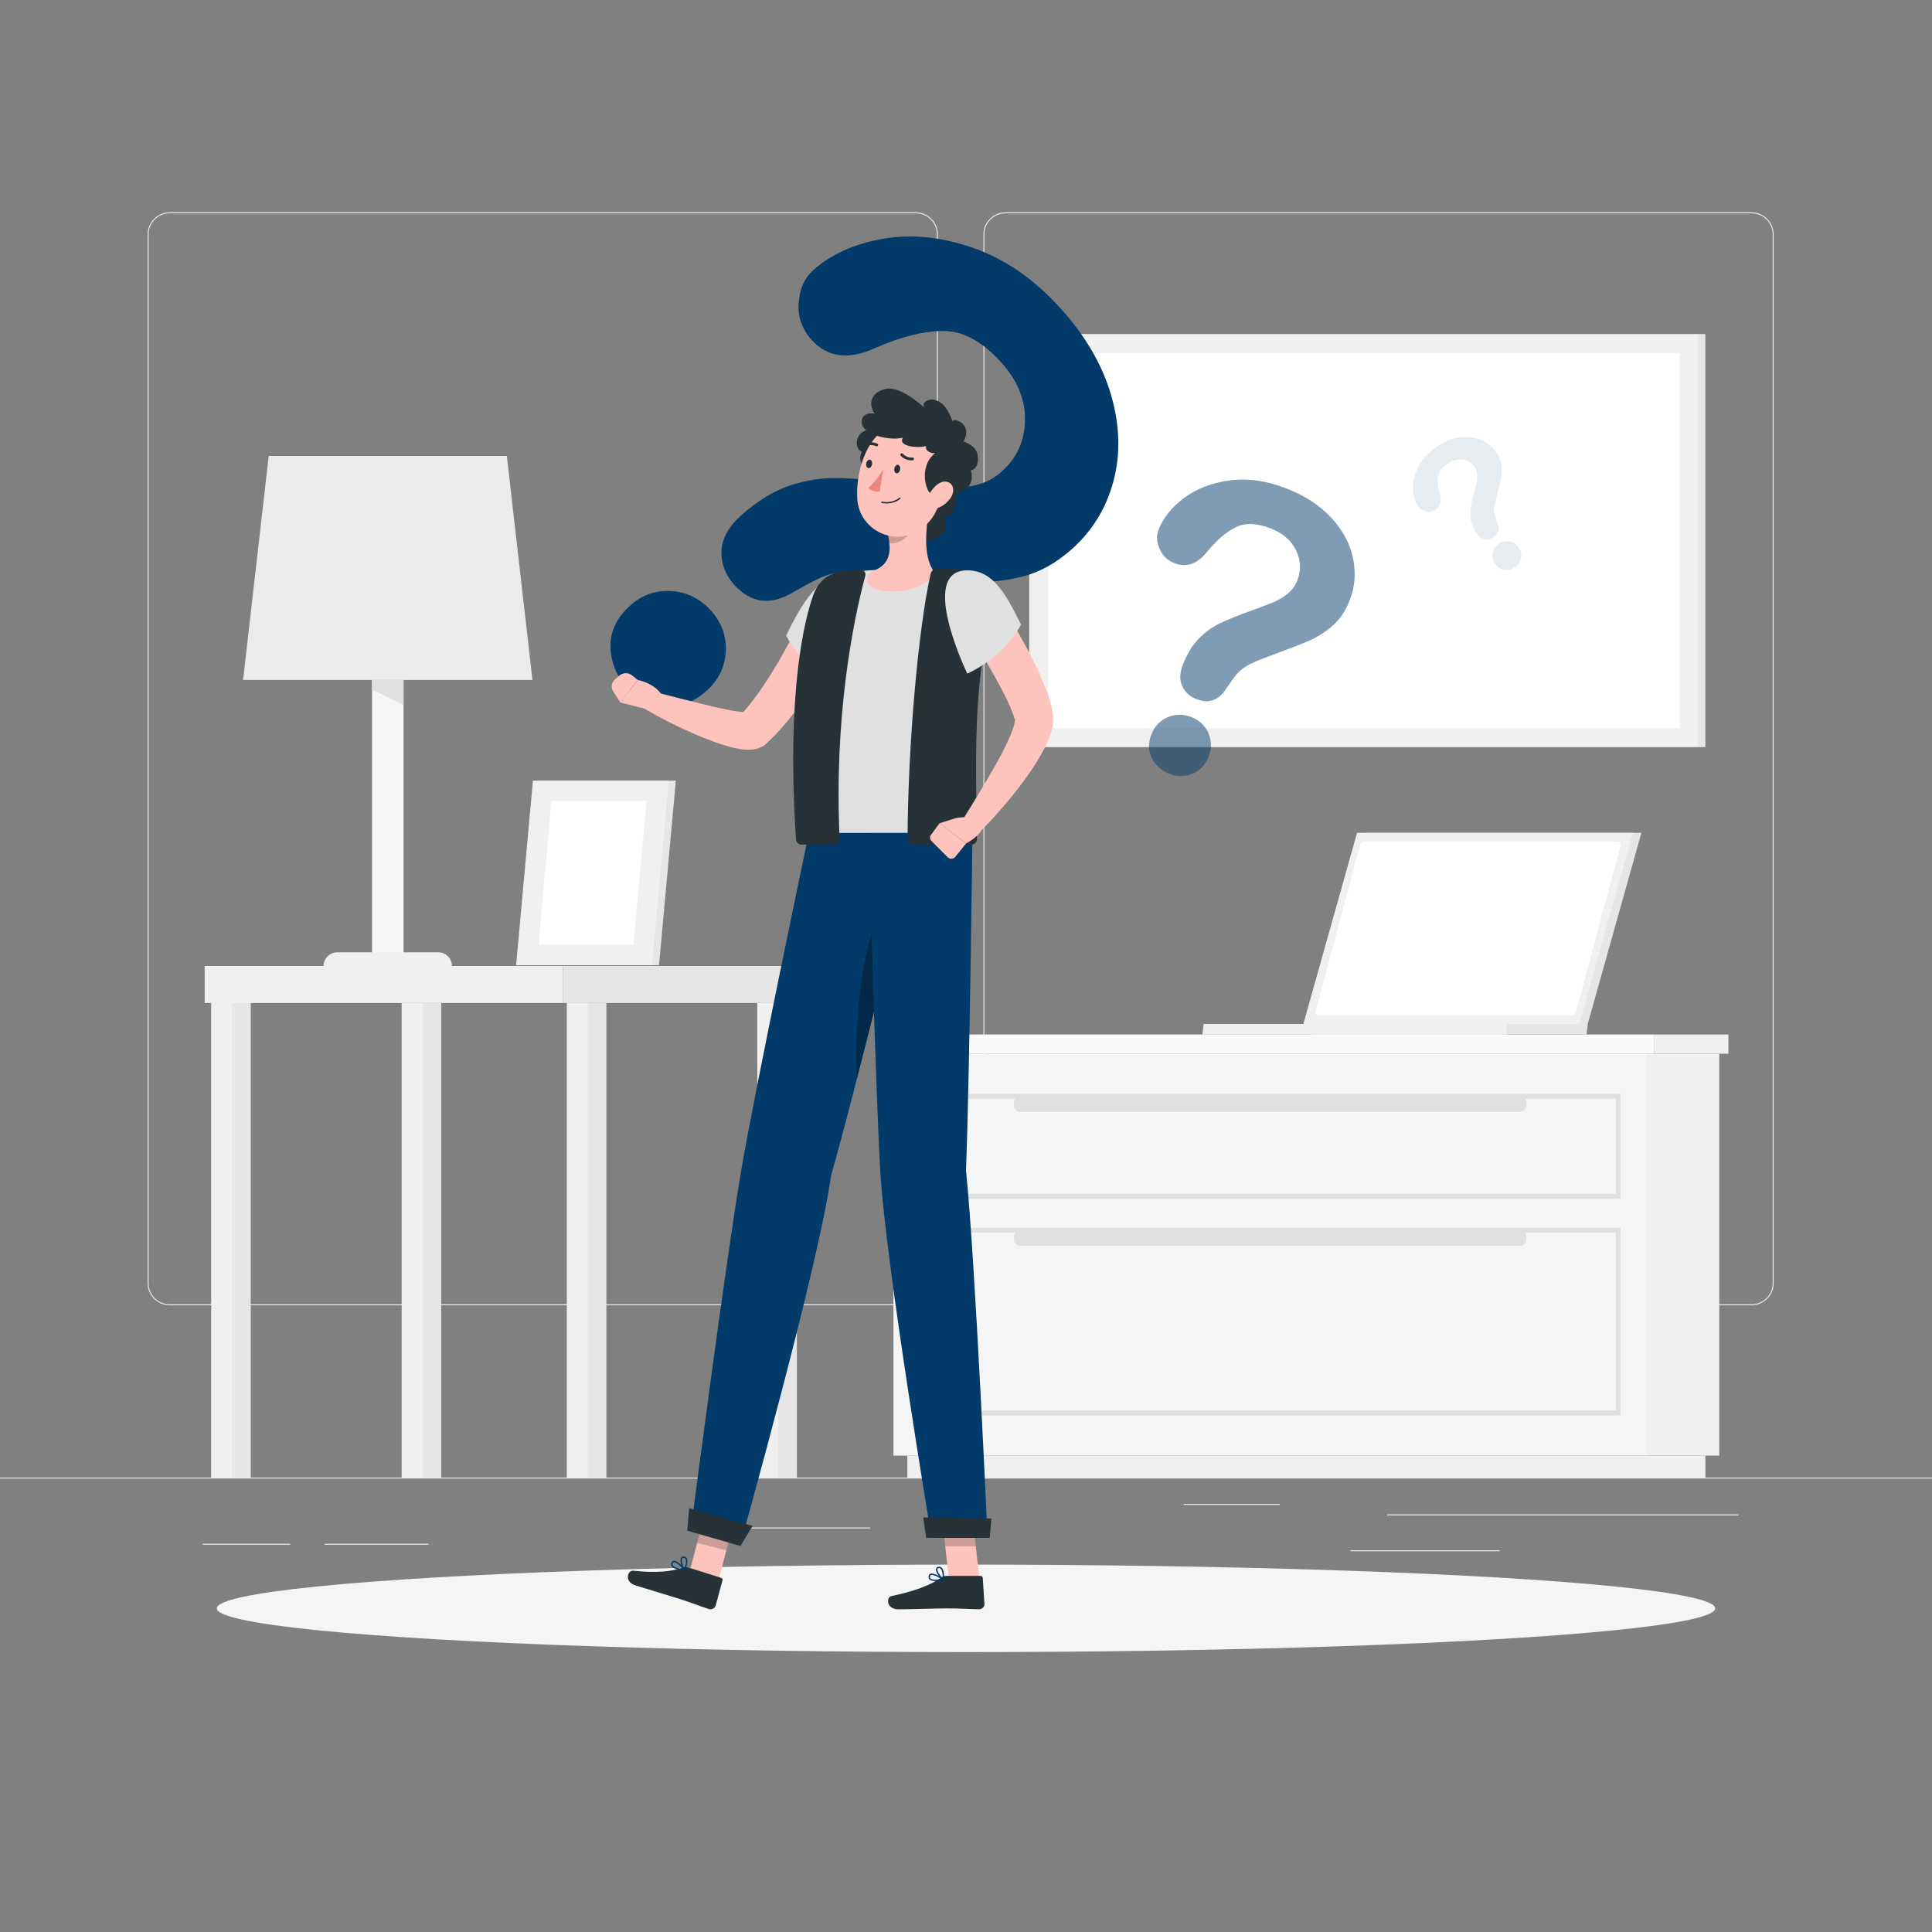 <?xml version="1.0" encoding="UTF-8"?><svg id="c" xmlns="http://www.w3.org/2000/svg" width="500" height="500" viewBox="0 0 500 500"><rect x="0" y="0" width="500" height="500" fill="#808080" stroke="none"/><defs><style>.f{opacity:.3;}.f,.g,.h,.i,.j,.k,.l,.m,.n,.o,.p,.q,.r{stroke-width:0px;}.s{opacity:.1;}.t{opacity:.5;}.g{fill:#263238;}.h{fill:#e0e0e0;}.i{fill:#fff;}.j{fill:#ffc3bd;}.k{fill:#fafafa;}.l{fill:#ed847e;}.m{fill:#ebebeb;}.n{fill:#f0f0f0;}.o{fill:#e6e6e6;}.p{fill:#f5f5f5;}.q{fill:#023a69;}.r{opacity:.2;}</style></defs><rect class="m" y="382.398" width="500" height=".25"/><rect class="m" x="359" y="391.922" width="90.901" height=".25"/><rect class="m" x="306.333" y="389.208" width="24.887" height=".25"/><rect class="m" x="349.524" y="401.208" width="38.587" height=".25"/><rect class="m" x="52.459" y="399.528" width="22.638" height=".25"/><rect class="m" x="84" y="399.528" width="26.889" height=".25"/><rect class="m" x="178.309" y="395.306" width="46.838" height=".25"/><path class="m" d="M237.014,337.8H43.915c-3.147,0-5.708-2.561-5.708-5.708V60.66c0-3.147,2.561-5.708,5.708-5.708h193.099c3.147,0,5.707,2.561,5.707,5.708v271.432c0,3.147-2.561,5.708-5.707,5.708ZM43.915,55.203c-3.01,0-5.458,2.448-5.458,5.458v271.432c0,3.01,2.448,5.458,5.458,5.458h193.099c3.009,0,5.457-2.448,5.457-5.458V60.66c0-3.009-2.448-5.458-5.457-5.458H43.915Z"/><path class="m" d="M453.31,337.8h-193.099c-3.147,0-5.707-2.561-5.707-5.708V60.66c0-3.147,2.561-5.708,5.707-5.708h193.099c3.147,0,5.708,2.561,5.708,5.708v271.432c0,3.147-2.561,5.708-5.708,5.708ZM260.212,55.203c-3.009,0-5.457,2.448-5.457,5.458v271.432c0,3.01,2.448,5.458,5.457,5.458h193.099c3.01,0,5.458-2.448,5.458-5.458V60.66c0-3.009-2.448-5.458-5.458-5.458h-193.099Z"/><rect class="n" x="426.206" y="272.693" width="18.746" height="104.02" transform="translate(871.158 649.406) rotate(180)"/><rect class="n" x="234.822" y="376.713" width="206.531" height="5.686" transform="translate(676.175 759.111) rotate(180)"/><rect class="p" x="231.223" y="272.693" width="194.984" height="104.02"/><rect class="n" x="428.151" y="267.731" width="19.16" height="4.962" transform="translate(875.462 540.424) rotate(180)"/><rect class="k" x="228.864" y="267.731" width="199.287" height="4.962"/><path class="h" d="M419.466,310.228h-181.503v-27.12h181.503v27.12ZM239.223,308.968h178.984v-24.601h-178.984v24.601Z"/><path class="h" d="M419.466,366.298h-181.503v-48.546h181.503v48.546ZM239.223,365.038h178.984v-46.026h-178.984v46.026Z"/><path class="h" d="M264.079,283.737h129.27c.918,0,1.663.745,1.663,1.663v.711c0,.918-.745,1.663-1.663,1.663h-129.27c-.918,0-1.663-.745-1.663-1.663v-.711c0-.918.745-1.663,1.663-1.663Z" transform="translate(657.429 571.51) rotate(180)"/><path class="h" d="M264.079,318.382h129.27c.918,0,1.663.745,1.663,1.663v.711c0,.918-.745,1.663-1.663,1.663h-129.27c-.918,0-1.663-.745-1.663-1.663v-.711c0-.918.745-1.663,1.663-1.663Z" transform="translate(657.429 640.8) rotate(180)"/><rect class="o" x="57.106" y="250" width="7.791" height="132.397" transform="translate(122.002 632.397) rotate(180)"/><rect class="n" x="54.647" y="250" width="5.411" height="132.397" transform="translate(114.705 632.397) rotate(180)"/><rect class="n" x="52.971" y="250" width="92.682" height="9.573"/><rect class="o" x="149.141" y="259.573" width="7.791" height="122.824" transform="translate(306.074 641.969) rotate(180)"/><rect class="n" x="146.683" y="259.573" width="5.411" height="122.824" transform="translate(298.776 641.969) rotate(180)"/><rect class="o" x="198.445" y="259.573" width="7.791" height="122.824" transform="translate(404.68 641.969) rotate(180)"/><rect class="n" x="195.986" y="259.573" width="5.411" height="122.824" transform="translate(397.383 641.969) rotate(180)"/><rect class="o" x="106.409" y="259.573" width="7.791" height="122.824" transform="translate(220.609 641.969) rotate(180)"/><rect class="n" x="103.951" y="259.573" width="5.411" height="122.824" transform="translate(213.312 641.969) rotate(180)"/><rect class="o" x="145.653" y="250" width="60.582" height="9.573" transform="translate(351.889 509.573) rotate(180)"/><polygon class="m" points="137.802 175.971 62.909 175.971 69.543 118 131.168 118 137.802 175.971"/><rect class="p" x="96.281" y="175.971" width="8.15" height="74.029"/><path class="n" d="M116.968,250h-33.226c0-1.955,1.585-3.54,3.54-3.54h26.145c1.955,0,3.54,1.585,3.54,3.54h0Z"/><polygon class="h" points="104.431 182.383 96.281 178.493 96.281 175.971 104.431 175.971 104.431 182.383"/><polygon class="o" points="135.394 249.794 170.559 249.794 174.907 202.023 139.742 202.023 135.394 249.794"/><polygon class="n" points="133.572 249.794 168.737 249.794 173.085 202.023 137.92 202.023 133.572 249.794"/><polygon class="i" points="163.931 244.505 167.316 207.311 142.728 207.311 139.342 244.505 163.931 244.505"/><polygon class="o" points="424.794 215.533 353.397 215.533 339.507 264.997 410.904 264.997 424.794 215.533"/><polygon class="o" points="410.904 264.997 410.615 267.731 339.215 267.731 339.504 264.997 410.904 264.997"/><polygon class="n" points="422.596 215.533 351.2 215.533 337.31 264.997 408.706 264.997 422.596 215.533"/><path class="i" d="M407.902,261.775l11.486-42.848c.164-.61-.143-1.133-.665-1.133h-65.638c-.465,0-.935.419-1.081.962l-11.487,42.848c-.164.61.143,1.133.665,1.133h65.639c.465,0,.935-.419,1.081-.962Z"/><polygon class="n" points="390.103 264.997 389.814 267.731 311.192 267.731 311.481 264.997 390.103 264.997"/><rect class="n" x="266.361" y="86.443" width="173.217" height="106.914"/><rect class="i" x="271.277" y="91.359" width="163.384" height="97.08"/><rect class="o" x="439.578" y="86.443" width="1.775" height="106.914" transform="translate(880.931 279.799) rotate(180)"/><ellipse id="d" class="p" cx="250" cy="416.238" rx="193.889" ry="11.323"/><path class="q" d="M210.435,69.953c4.645-4.158,10.685-6.88,18.121-8.163,7.436-1.286,15.28-.467,23.529,2.451,8.248,2.92,15.788,8.192,22.615,15.819,6.345,7.088,10.639,14.519,12.881,22.286,2.241,7.769,2.436,15.145.588,22.129-1.852,6.985-5.417,12.841-10.696,17.566-4.157,3.721-8.554,6.138-13.193,7.251-4.639,1.115-9.134,1.526-13.486,1.24-4.353-.287-11.91-1.03-22.669-2.231-3.005-.305-5.531-.445-7.575-.419-2.048.027-3.766.221-5.156.586-1.392.365-2.684.839-3.877,1.424-1.195.585-3.232,1.681-6.107,3.286-5.918,3.623-11.064,2.989-15.439-1.899-2.276-2.543-3.361-5.425-3.25-8.649.107-3.223,1.8-6.301,5.076-9.233,4.108-3.677,8.232-6.225,12.377-7.644,4.144-1.421,8.294-2.097,12.45-2.03,4.155.066,9.394.485,15.718,1.253,5.538.678,9.628,1.091,12.27,1.236,2.64.147,5.242-.068,7.808-.648,2.563-.577,4.848-1.764,6.854-3.559,3.91-3.5,5.908-7.91,5.994-13.225.084-5.316-1.931-10.272-6.043-14.867-4.815-5.379-9.716-8.124-14.705-8.237-4.988-.115-10.911,1.312-17.767,4.279-7.014,3.284-12.598,2.602-16.755-2.042-2.451-2.739-3.554-5.913-3.306-9.524.244-3.61,1.494-6.423,3.742-8.435ZM162.092,177.689c-2.67-2.983-4.034-6.451-4.094-10.404-.06-3.954,1.645-7.482,5.117-10.59,3.08-2.757,6.633-4.001,10.662-3.732,4.027.269,7.442,1.968,10.243,5.098,2.757,3.08,4.024,6.612,3.805,10.596-.222,3.984-1.871,7.355-4.952,10.112-3.423,3.064-7.097,4.371-11.021,3.921-3.923-.451-7.179-2.117-9.761-5.001Z"/><g class="t"><path class="q" d="M299.846,137.053c1.225-3.107,3.463-5.861,6.716-8.263,3.252-2.402,7.204-3.895,11.855-4.479,4.651-.584,9.528.129,14.63,2.141,4.741,1.87,8.582,4.396,11.523,7.576,2.94,3.181,4.805,6.666,5.598,10.454.791,3.79.492,7.45-.901,10.981-1.096,2.78-2.621,4.995-4.575,6.642-1.954,1.648-4.007,2.925-6.16,3.834-2.153.908-5.95,2.369-11.39,4.379-1.512.576-2.755,1.116-3.728,1.619-.974.505-1.75,1.011-2.328,1.519-.579.509-1.084,1.047-1.515,1.613-.432.567-1.143,1.581-2.134,3.041-1.963,3.157-4.579,4.089-7.849,2.8-1.701-.671-2.913-1.79-3.635-3.361-.723-1.569-.652-3.449.212-5.641,1.083-2.748,2.446-4.958,4.09-6.634,1.643-1.676,3.468-2.997,5.474-3.963,2.005-.967,4.615-2.025,7.827-3.176,2.814-1.006,4.872-1.791,6.172-2.356,1.299-.564,2.494-1.292,3.583-2.186,1.089-.892,1.898-2.009,2.427-3.351,1.031-2.616.928-5.207-.307-7.773-1.237-2.566-3.393-4.455-6.466-5.667-3.598-1.419-6.604-1.556-9.02-.411-2.416,1.143-4.909,3.25-7.479,6.317-2.57,3.257-5.407,4.273-8.514,3.048-1.832-.722-3.123-1.977-3.871-3.766-.75-1.787-.828-3.434-.235-4.938ZM302.585,200.254c-1.995-.787-3.482-2.12-4.46-3.998-.979-1.879-1.01-3.978-.095-6.3.812-2.06,2.215-3.51,4.209-4.349,1.993-.839,4.036-.846,6.13-.02,2.06.812,3.516,2.199,4.368,4.16.851,1.961.871,3.971.059,6.032-.903,2.289-2.348,3.798-4.335,4.526-1.987.727-3.946.711-5.875-.05Z"/></g><g class="s"><path class="q" d="M367.113,131.162c-.867-1.291-1.331-2.876-1.391-4.757-.061-1.881.411-3.79,1.417-5.727,1.006-1.937,2.568-3.617,4.687-5.04,1.97-1.323,3.953-2.127,5.949-2.413,1.996-.286,3.825-.08,5.486.618,1.661.698,2.985,1.781,3.97,3.248.776,1.155,1.221,2.325,1.336,3.509.115,1.184.062,2.309-.159,3.374-.221,1.065-.665,2.906-1.333,5.522-.179.732-.3,1.351-.365,1.857-.064.507-.075.938-.033,1.294.042.356.115.692.218,1.007.103.315.304.856.601,1.622.691,1.587.357,2.836-1.001,3.748-.707.475-1.456.643-2.248.505-.792-.138-1.494-.662-2.106-1.572-.766-1.141-1.254-2.248-1.461-3.321-.208-1.073-.232-2.121-.072-3.145.16-1.024.444-2.304.852-3.839.358-1.345.601-2.341.728-2.988.127-.647.164-1.297.109-1.951-.054-.653-.268-1.258-.643-1.816-.73-1.087-1.75-1.732-3.06-1.937-1.31-.204-2.604.123-3.881.98-1.494,1.004-2.342,2.12-2.542,3.348-.2,1.228-.052,2.74.444,4.536.569,1.846.208,3.201-1.082,4.068-.761.511-1.583.674-2.466.488-.883-.185-1.535-.59-1.954-1.215ZM392.056,146.816c-.829.557-1.732.774-2.711.652-.979-.121-1.791-.664-2.439-1.629-.575-.856-.76-1.776-.554-2.762.205-.985.743-1.77,1.612-2.354.856-.575,1.772-.766,2.748-.574.976.192,1.752.716,2.327,1.572.639.951.835,1.903.589,2.857-.247.953-.77,1.7-1.572,2.238Z"/></g><polygon class="j" points="185.79 409.617 178.233 407.658 182.743 390.374 190.299 392.333 185.79 409.617"/><path class="g" d="M178.147,405.662l8.445,2.667c.307.097.469.376.389.67l-1.785,6.556c-.185.68-1.051,1.105-1.755.87-2.924-.977-4.271-1.587-7.986-2.76-2.285-.722-7.808-2.354-10.963-3.351-3.086-.975-2.041-3.969-.611-3.818,6.412.675,10.148.135,12.818-.798.481-.168.997-.178,1.446-.036Z"/><polygon class="r" points="190.3 392.338 182.74 390.379 180.419 399.289 187.979 401.248 190.3 392.338"/><path class="q" d="M209.355,215.533s-13.846,65.771-17.521,87.3c-4.024,23.576-12.791,91.089-12.791,91.089l12.85,4.67s20.108-71.593,23.155-94.259c6.394-22.167,22.584-88.8,22.584-88.8h-28.277Z"/><path class="f" d="M227.12,237c-4.49,10.78-6.12,30.41-5.34,42.15,3.56-13.86,7.51-29.69,10.57-42.09-.99-3.41-2.35-6.99-5.23-.06Z"/><polygon class="g" points="191.627 400.105 177.849 396.128 178.371 390.302 194.774 394.909 191.627 400.105"/><path class="q" d="M175.053,406.08c.694.219,1.51.324,2.092.374.072.006.142-.029.177-.09.035-.062.03-.137-.014-.193-.185-.236-1.836-2.308-2.872-2.251-.24.013-.438.133-.571.348-.22.355-.251.686-.093.984.201.379.699.644,1.281.828ZM176.746,406.057c-1.433-.167-2.409-.52-2.646-.966-.098-.185-.071-.395.081-.641.071-.114.158-.17.274-.175.558-.03,1.601.974,2.29,1.783Z"/><path class="q" d="M177.103,406.445c.027.009.057.011.086.007.063-.01.116-.05.14-.106.038-.086.916-2.112.398-3.054-.14-.254-.363-.412-.662-.47-.36-.069-.647.041-.809.309-.443.734.163,2.597.765,3.263.022.024.051.042.082.052ZM177.076,403.19c.146.046.253.134.326.267.31.562-.035,1.772-.29,2.453-.472-.737-.827-2.12-.536-2.601.055-.092.153-.191.418-.14.029.006.057.013.083.021Z"/><path class="j" d="M220.065,159.197c-.673,1.619-1.317,3.058-2.041,4.542-.706,1.474-1.433,2.932-2.184,4.38-1.518,2.889-3.123,5.738-4.88,8.52-3.513,5.562-7.459,10.963-12.596,15.772l-.189.176c-.252.235-.544.438-.834.592-1.242.65-2.052.725-2.688.807-.634.06-1.169.057-1.622.029-.931-.051-1.676-.18-2.397-.328-1.425-.297-2.685-.668-3.921-1.06-2.461-.782-4.756-1.728-7.03-2.687-2.261-.988-4.476-2.027-6.655-3.133-2.18-1.116-4.319-2.253-6.435-3.537-1.143-.693-1.507-2.181-.814-3.323.559-.921,1.635-1.337,2.629-1.1l.025.007c4.643,1.112,9.268,2.366,13.824,3.473,2.269.571,4.547,1.074,6.728,1.497,1.085.205,2.164.375,3.108.448.463.033.911.05,1.179.027.146-.006.211-.035.172-.042-.043.013-.257-.048-.97.315l-1.022.768c1.9-2.059,3.665-4.375,5.374-6.777,1.677-2.438,3.26-4.99,4.799-7.586,1.511-2.618,2.976-5.284,4.383-7.987,1.418-2.667,2.776-5.501,4.022-8.114l.061-.129c1.299-2.723,4.559-3.878,7.282-2.579,2.635,1.256,3.795,4.363,2.692,7.029Z"/><path class="h" d="M218.52,148.619c-6.442.182-10.856,7.168-15.076,15.881,4.78,8.843,13.444,13.516,13.444,13.516,0,0,16.924-29.83,1.632-29.398Z"/><path class="j" d="M166.335,183.276l-5.799-1.472,4.527-5.815s5.018.795,6.895,5.027l-2.06,1.475c-1.093.783-2.422,1.076-3.564.786Z"/><path class="j" d="M159.131,175.857l1.119-.988c.935-.826,2.361-.857,3.333-.073l1.481,1.193-4.527,5.815-1.847-2.88c-.636-.992-.451-2.279.442-3.067Z"/><polygon class="j" points="253.464 408.72 245.552 408.72 243.659 391.097 251.571 391.097 253.464 408.72"/><path class="g" d="M244.861,407.839h8.889c.323-0.0.567.216.587.52l.431,6.764c.045.702-.64,1.366-1.385,1.353-3.095-.051-4.573-.226-8.482-.226-2.405,0-9.03.24-12.351.24-3.248,0-3.226-3.158-1.819-3.445,6.311-1.283,10.534-3.051,12.768-4.739.403-.304.889-.468,1.363-.468Z"/><polygon class="r" points="251.574 391.101 243.658 391.101 244.638 400.185 252.553 400.185 251.574 391.101"/><path class="q" d="M224.808,215.533s1.748,66.119,3.031,87.906c1.405,23.86,13.255,94.553,13.255,94.553h14.492s-3.172-71.593-5.578-94.98c.948-25.639,1.664-87.479,1.664-87.479h-26.864Z"/><polygon class="g" points="256.141 397.993 239.703 397.993 238.923 392.703 256.582 392.999 256.141 397.993"/><path class="q" d="M242.057,409.165c.731,0,1.539-.145,2.108-.272.071-.016.126-.07.139-.139.014-.069-.016-.139-.075-.179-.253-.169-2.493-1.641-3.459-1.277-.224.084-.373.258-.429.502-.094.403-.016.727.231.962.314.3.872.402,1.485.402ZM243.658,408.635c-1.415.271-2.458.229-2.827-.124-.153-.146-.196-.353-.131-.633.03-.129.095-.208.204-.249.52-.196,1.836.445,2.754,1.007Z"/><path class="q" d="M244.124,408.897c.029,0,.058-.006.084-.02.056-.028.094-.082.099-.143.008-.093.186-2.282-.613-3.021-.215-.2-.478-.282-.782-.248-.364.042-.602.233-.669.537-.182.83.997,2.418,1.785,2.87.029.017.061.025.094.025ZM243.042,405.812c.153,0,.283.051.396.156.477.441.541,1.695.52,2.417-.688-.559-1.473-1.766-1.353-2.31.022-.104.083-.227.352-.258.03-.004.058-.005.086-.005Z"/><path class="h" d="M212.681,153.707c.797-2.585,3.092-4.553,5.839-5.089,2.156-.4,3.161-.732,5.925-.978,4.76-.41,12.583-.246,17.984,0,3.138.144,6.34.513,8.89.873l.092.013c2.813.396,4.727,2.948,4.228,5.639-1.299,7.01-3.422,19.375-3.893,30.85-.619,15.06.224,26.884-.074,30.518h-42.318c-2.575-36.754.747-53.457,3.327-61.826Z"/><path class="g" d="M245.319,125.208c3.458,2.75,2.5,7.375-.792,9,1.708,2.833-2.833,7.835-7.417,4.688-4.583-3.146,1.917-16.355,8.208-13.688Z"/><path class="g" d="M226.377,122.173c-3.05-.052-4.47-2.988-3.35-5.261-2.127-.833-1.742-5.482,2.091-5.686,3.833-.204,5.827,9.762,1.26,10.947Z"/><path class="j" d="M225.128,151.546c-1.264-1.119-.813-3.181.792-3.769,3.865-1.415,4.561-4.219,4.246-7.267-.074-.832-.224-1.694-.416-2.546l6.553-5.235,4.814-3.839c-1.199,5.008-2.535,13.711.046,18.122.569.973.409,2.182-.463,2.918-1.736,1.466-5.101,3.368-10.699,3.077-2.575-.134-4.05-.731-4.874-1.46Z"/><path class="g" d="M210.51,153.887c1.069-2.998,3.522-5.252,6.414-5.817,1.505-.277,3.981-.496,5.726-.604.857-.053,1.515.71,1.299,1.509-3.353,12.435-8.127,37.327-6.647,68.153.038.794-.616,1.463-1.443,1.463h-8.404c-.765,0-1.401-.581-1.45-1.315-2.474-37.649,2.018-56.419,4.504-63.389Z"/><path class="g" d="M251.111,147.739c-2.69-.38-4.779-.593-8.088-.747l-.017-.001c-1.03-.057-1.952.605-2.172,1.575-3.113,13.7-5.88,44.141-5.953,68.633-.002.771.65,1.391,1.452,1.391h15.046c.788,0,1.434-.599,1.45-1.356.1-4.933-.575-16.485.013-30.825.502-12.102,2.35-22.987,3.716-30.378.523-2.843-2.48-7.871-5.447-8.292Z"/><path class="j" d="M256.38,152.094c3.21,4.833,6.132,9.682,8.891,14.779,1.363,2.55,2.695,5.135,3.905,7.856.608,1.361,1.196,2.749,1.742,4.22.542,1.486,1.044,2.991,1.405,4.902.155.989.352,2.009.158,3.701-.196,1.173-.46,2.086-.768,2.934-.604,1.695-1.343,3.109-2.092,4.476-1.5,2.717-3.186,5.123-4.91,7.479-3.493,4.674-7.238,8.96-11.32,13.061-1.06,1.065-2.782,1.069-3.847.009-.915-.911-1.047-2.311-.393-3.362l.034-.053c2.919-4.697,5.853-9.473,8.513-14.212,1.323-2.365,2.577-4.764,3.591-7.078.987-2.245,1.754-4.866,1.226-4.933-.218-.843-.672-1.994-1.16-3.121-.493-1.142-1.063-2.318-1.665-3.494-1.217-2.35-2.527-4.732-3.904-7.091-2.736-4.714-5.661-9.478-8.551-14.09l-.037-.059c-1.602-2.557-.828-5.928,1.729-7.53,2.513-1.575,5.818-.847,7.451,1.607Z"/><path class="h" d="M250.159,147.609c6.444-.114,9.851,5.332,14.071,14.045-4.78,8.842-13.898,12.675-13.898,12.675,0,0-12.832-26.495-.172-26.72Z"/><path class="j" d="M246.863,211.891l-3.713,1.174,6.873,5.22s5.617-2.914,3.853-5.562l-1.139-.509c-1.836-.821-3.935-.936-5.874-.323Z"/><path class="j" d="M241.07,217.654l4.174,4.191c.556.558,1.503.504,2.002-.115l2.776-3.444-6.873-5.22-2.194,2.967c-.371.501-.323,1.182.114,1.621Z"/><path class="r" d="M229.75,137.963c.192.852.342,1.715.416,2.546,2.479.634,5.992-2.214,6.333-4.616.128-.903-.132-2.539-.196-3.165l-6.553,5.235Z"/><path class="j" d="M245.226,121.786c-1.689,7.383-2.287,11.78-6.83,15.073-6.834,4.954-15.863.252-16.505-7.431-.578-6.915,2.281-17.827,10.363-19.766,7.963-1.91,14.661,4.741,12.972,12.123Z"/><path class="g" d="M241.805,128.25c-2.139.111-4.417-7.444.305-11.083-.75.417-2.805-.333-2.444-1.75-1.389.583-7.467.333-6.012-2.139-3.096.805-9.836-.542-10.558-3.486-.722-2.945,2.766-3.056,3.3-2.667-1.522-2.139-1.494-5.278,2.562-6.417,4.056-1.139,10.181,4.736,10.181,4.736-.639-1.556,1.611-2.805,3.944-1.472,2.333,1.333,3.417,5.111,3.417,5.111-.028-1.139,5.444.389,2.861,5.167,2.667,1.028,3.889,2.421,3.722,4.891-.167,2.47-1.861,2.609-1.861,2.609,0,0,1.306,2.861-1.472,5.083-2.778,2.222-5.167-.389-7.944,1.417Z"/><path class="j" d="M246.047,128.819c-1.019,1.502-2.557,2.48-3.925,2.848-2.057.553-2.763-1.284-1.921-3.208.758-1.732,2.742-4.107,4.676-3.811,1.906.292,2.335,2.453,1.17,4.17Z"/><path class="g" d="M232.948,121.487c-.099.606-.514,1.053-.927.997-.413-.056-.668-.592-.57-1.199.099-.606.514-1.053.927-.997.413.056.668.592.57,1.199Z"/><path class="g" d="M225.683,120.163c-.099.606-.514,1.053-.927.997-.413-.056-.668-.592-.57-1.199.099-.606.514-1.053.927-.997s.668.592.57,1.199Z"/><path class="l" d="M228.567,121.516s-2.007,3.304-3.864,4.779c.955,1.152,2.932.951,2.932.951l.933-5.729Z"/><path class="g" d="M228.928,130.274c2.501.232,4.021-1.142,4.09-1.207.074-.068.075-.182.003-.255-.072-.073-.19-.076-.264-.008-.018.015-1.746,1.583-4.492,1.005-.102-.022-.2.041-.22.138-.02.097.045.194.147.215.253.053.498.089.735.111Z"/><path class="g" d="M233.304,117.334c-.06.013-.117.04-.167.082-.155.133-.171.361-.034.509,1.352,1.471,3.07,1.201,3.141,1.188.195-.014.342-.22.308-.417-.034-.196-.227-.327-.431-.293-.071.011-1.394.197-2.455-.958-.093-.101-.233-.139-.362-.112Z"/><path class="g" d="M223.61,115.516c.105.057.235.066.35.012,1.516-.719,2.748-.071,2.76-.065.182.099.409.037.507-.137.098-.173.031-.393-.149-.491-0-0-.001-.001-.002-.001-.065-.035-1.593-.839-3.455.044-.184.087-.258.304-.164.483.035.068.089.121.153.155Z"/></svg>
